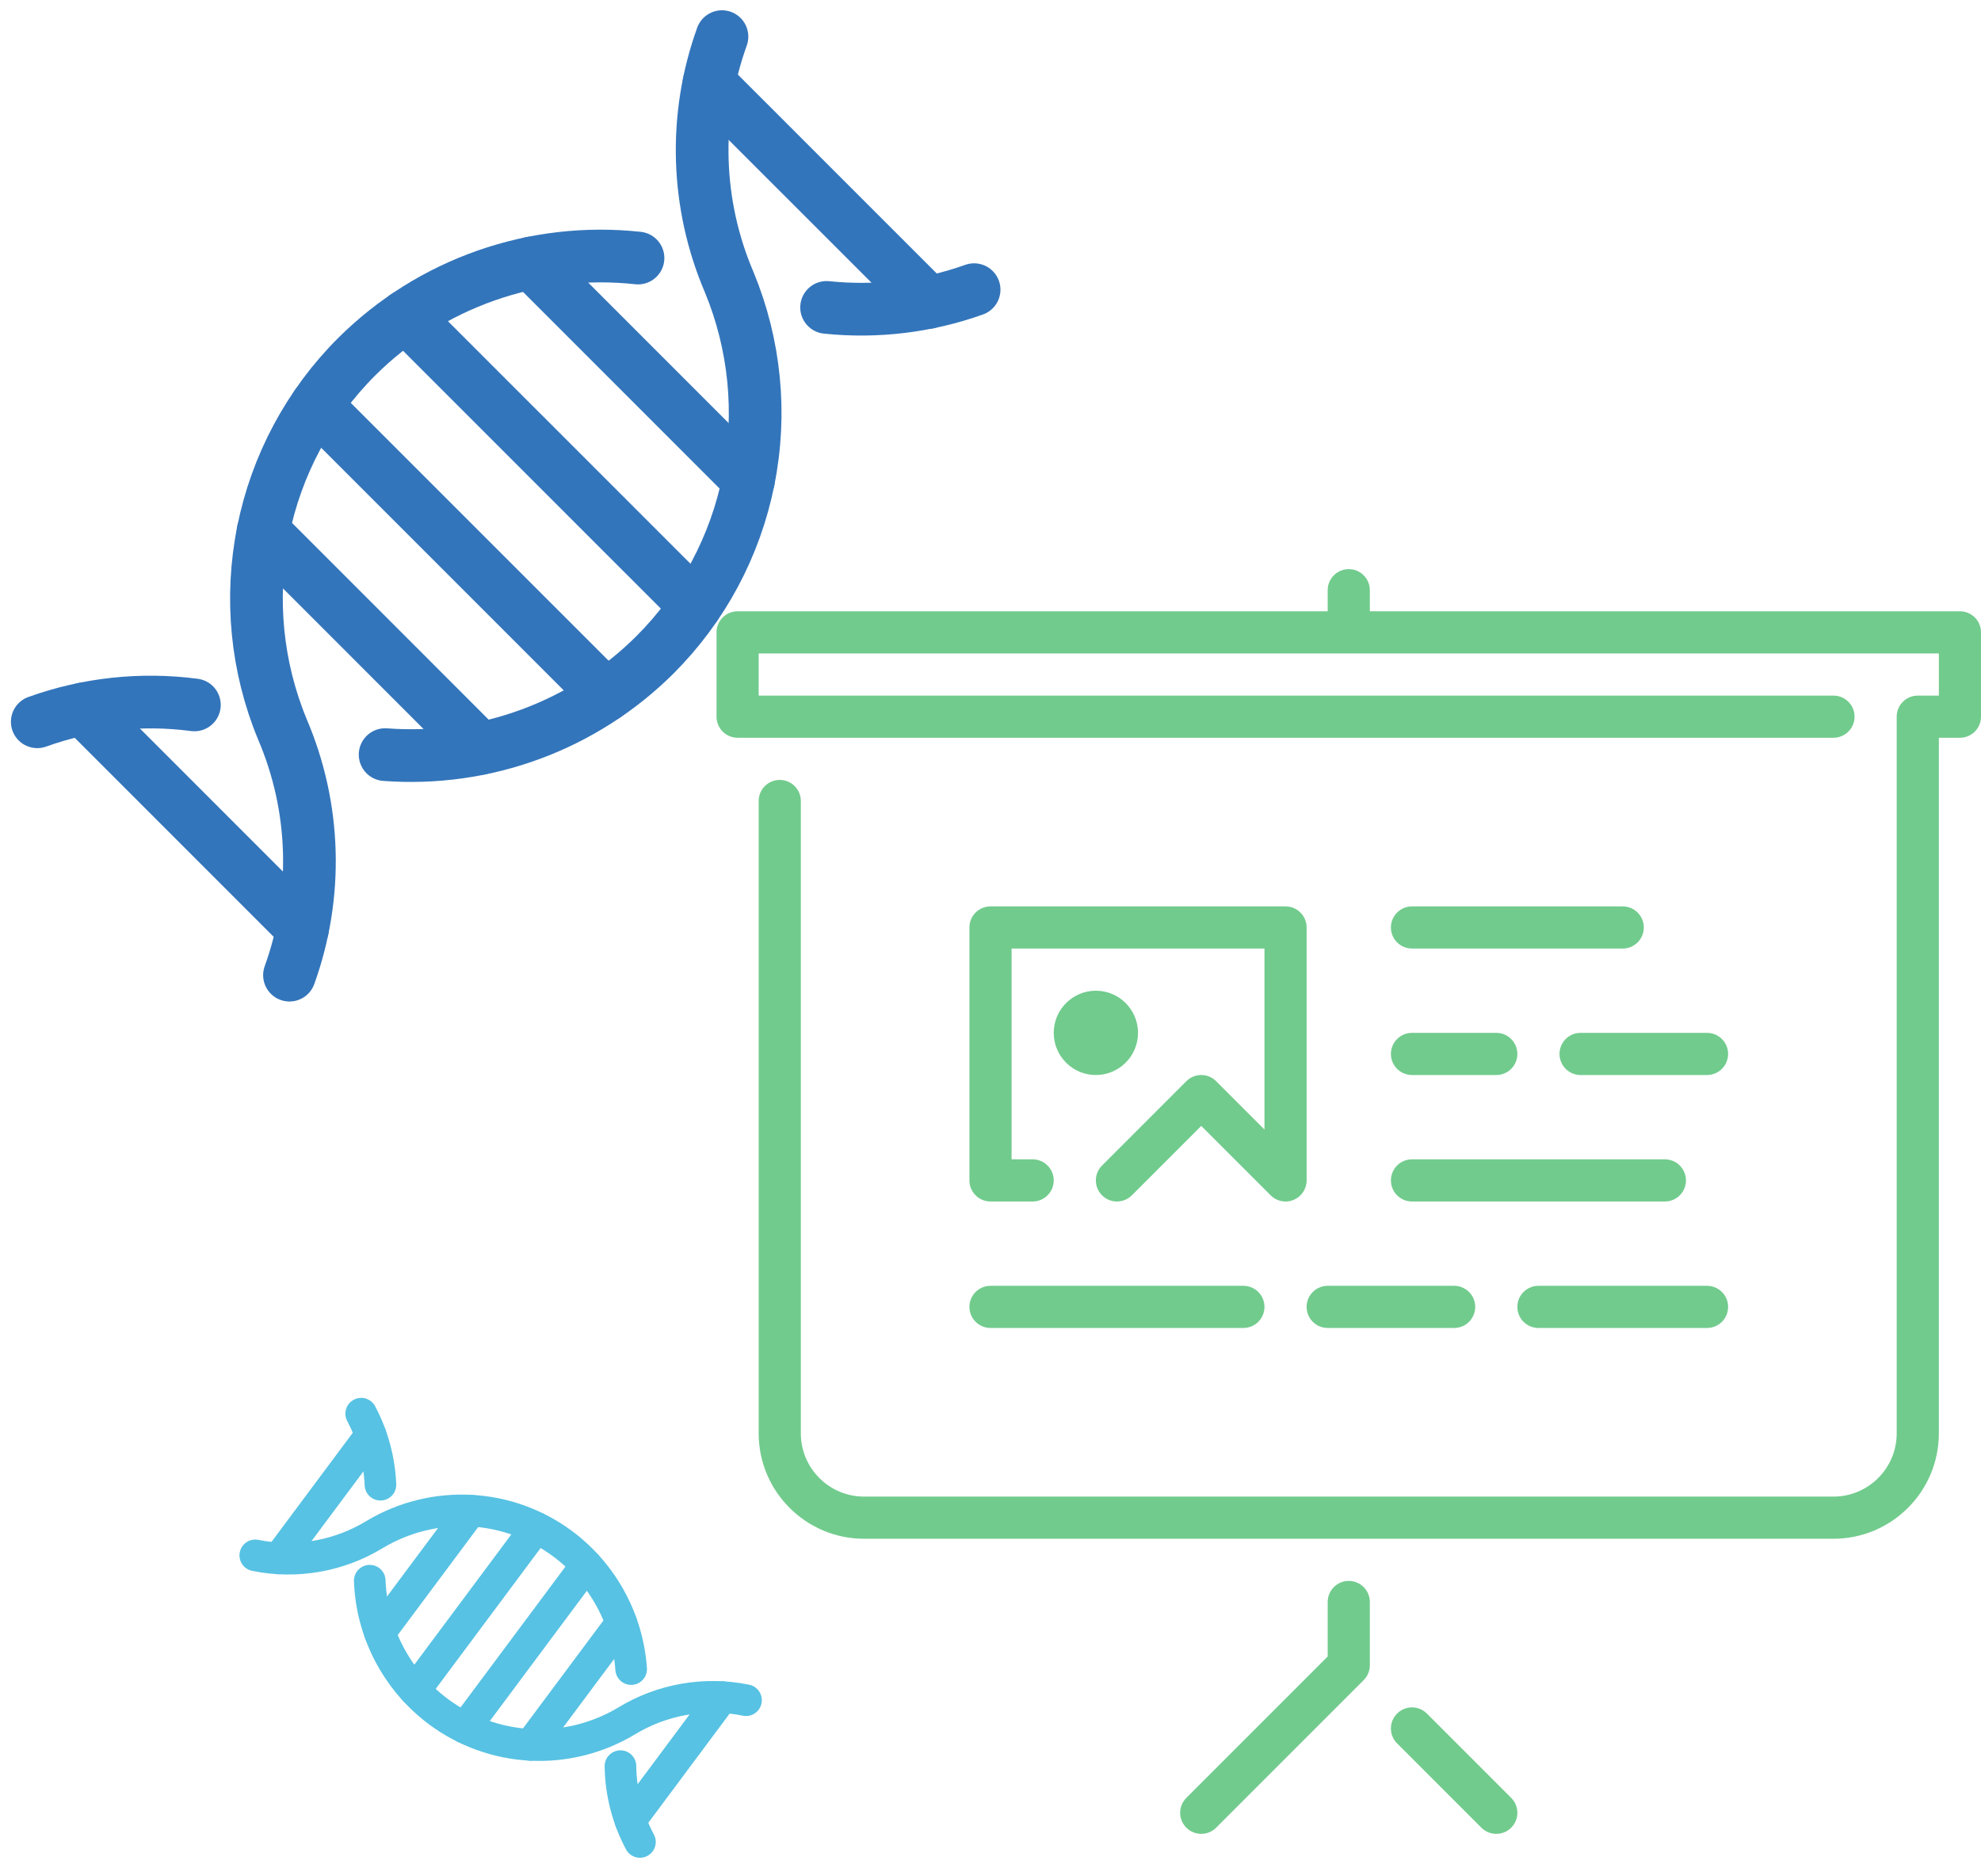 <?xml version="1.0" encoding="UTF-8"?> <svg xmlns="http://www.w3.org/2000/svg" width="94" height="89" viewBox="0 0 94 89" fill="none"> <g clip-path="url(#clip0_645_1324)"> <path fill-rule="evenodd" clip-rule="evenodd" d="M54 49C54 47.897 53.103 47 52 47C50.897 47 50 47.897 50 49C50 50.103 50.897 51 52 51C53.103 51 54 50.103 54 49ZM61 43H47C46.448 43 46 43.447 46 44V56C46 56.553 46.448 57 47 57H49C49.552 57 50 56.553 50 56C50 55.447 49.552 55 49 55H48V45H60V53.586L57.707 51.293C57.316 50.902 56.684 50.902 56.293 51.293L52.293 55.293C51.902 55.684 51.902 56.316 52.293 56.707C52.684 57.098 53.316 57.098 53.707 56.707L57 53.414L60.293 56.707C60.484 56.898 60.74 57 61 57C61.129 57 61.259 56.976 61.383 56.924C61.756 56.77 62 56.404 62 56V44C62 43.447 61.552 43 61 43ZM81 61H73C72.448 61 72 61.447 72 62C72 62.553 72.448 63 73 63H81C81.552 63 82 62.553 82 62C82 61.447 81.552 61 81 61ZM67 57H79C79.552 57 80 56.553 80 56C80 55.447 79.552 55 79 55H67C66.448 55 66 55.447 66 56C66 56.553 66.448 57 67 57ZM77 43H67C66.448 43 66 43.447 66 44C66 44.553 66.448 45 67 45H77C77.552 45 78 44.553 78 44C78 43.447 77.552 43 77 43ZM81 49H75C74.448 49 74 49.447 74 50C74 50.553 74.448 51 75 51H81C81.552 51 82 50.553 82 50C82 49.447 81.552 49 81 49ZM67 51H71C71.552 51 72 50.553 72 50C72 49.447 71.552 49 71 49H67C66.448 49 66 49.447 66 50C66 50.553 66.448 51 67 51ZM62 62C62 62.553 62.448 63 63 63H69C69.552 63 70 62.553 70 62C70 61.447 69.552 61 69 61H63C62.448 61 62 61.447 62 62ZM47 63H59C59.552 63 60 62.553 60 62C60 61.447 59.552 61 59 61H47C46.448 61 46 61.447 46 62C46 62.553 46.448 63 47 63ZM67.707 81.293C67.316 80.902 66.684 80.902 66.293 81.293C65.902 81.684 65.902 82.316 66.293 82.707L70.293 86.707C70.488 86.902 70.744 87 71 87C71.256 87 71.512 86.902 71.707 86.707C72.098 86.316 72.098 85.684 71.707 85.293L67.707 81.293ZM64 75C63.448 75 63 75.447 63 76V78.586L56.293 85.293C55.902 85.684 55.902 86.316 56.293 86.707C56.488 86.902 56.744 87 57 87C57.256 87 57.512 86.902 57.707 86.707L64.707 79.707C64.895 79.52 65 79.266 65 79V76C65 75.447 64.552 75 64 75ZM94 30V34C94 34.553 93.552 35 93 35H92V68C92 70.757 89.757 73 87 73H41C38.243 73 36 70.757 36 68V38C36 37.447 36.448 37 37 37C37.552 37 38 37.447 38 38V68C38 69.654 39.346 71 41 71H87C88.654 71 90 69.654 90 68V34C90 33.447 90.448 33 91 33H92V31H36V33H87C87.552 33 88 33.447 88 34C88 34.553 87.552 35 87 35H35C34.448 35 34 34.553 34 34V30C34 29.447 34.448 29 35 29H63V28C63 27.447 63.448 27 64 27C64.552 27 65 27.447 65 28V29H93C93.552 29 94 29.447 94 30Z" fill="#71CB8D"></path> </g> <path d="M18.052 70.436C18.003 69.259 17.691 68.107 17.139 67.066" stroke="#57C2E3" stroke-width="1.5" stroke-miterlimit="10" stroke-linecap="round"></path> <path d="M35.399 80.659C33.444 80.259 31.41 80.616 29.709 81.658C28.343 82.471 26.767 82.861 25.18 82.779C23.593 82.696 22.066 82.145 20.792 81.194C19.822 80.467 19.027 79.533 18.465 78.459C17.903 77.386 17.589 76.2 17.545 74.989" stroke="#57C2E3" stroke-width="1.5" stroke-miterlimit="10" stroke-linecap="round"></path> <path d="M29.949 79.183C29.867 78.02 29.536 76.888 28.978 75.864C28.42 74.84 27.648 73.948 26.715 73.249C25.441 72.299 23.913 71.747 22.325 71.665C20.738 71.583 19.161 71.973 17.796 72.787C16.096 73.828 14.066 74.185 12.113 73.788" stroke="#57C2E3" stroke-width="1.5" stroke-miterlimit="10" stroke-linecap="round"></path> <path d="M30.366 87.384C29.775 86.276 29.458 85.043 29.441 83.787" stroke="#57C2E3" stroke-width="1.5" stroke-miterlimit="10" stroke-linecap="round"></path> <path d="M18.023 77.453L22.335 71.666" stroke="#57C2E3" stroke-width="1.5" stroke-miterlimit="10" stroke-linecap="round"></path> <path d="M13.233 73.933L17.591 68.084" stroke="#57C2E3" stroke-width="1.5" stroke-miterlimit="10" stroke-linecap="round"></path> <path d="M29.912 86.361L34.27 80.512" stroke="#57C2E3" stroke-width="1.5" stroke-miterlimit="10" stroke-linecap="round"></path> <path d="M19.686 80.194L25.436 72.475" stroke="#57C2E3" stroke-width="1.5" stroke-miterlimit="10" stroke-linecap="round"></path> <path d="M25.169 82.779L29.482 76.992" stroke="#57C2E3" stroke-width="1.5" stroke-miterlimit="10" stroke-linecap="round"></path> <path d="M22.067 81.97L27.818 74.251" stroke="#57C2E3" stroke-width="1.5" stroke-miterlimit="10" stroke-linecap="round"></path> <g clip-path="url(#clip1_645_1324)"> <path d="M39.222 14.584C41.589 14.83 43.981 14.542 46.222 13.742" stroke="#3375BB" stroke-width="2.5" stroke-miterlimit="10" stroke-linecap="round"></path> <path d="M13.736 46.262C15.106 42.472 14.986 38.304 13.4 34.6C12.173 31.635 11.854 28.372 12.482 25.225C13.11 22.078 14.657 19.187 16.928 16.92C18.663 15.194 20.762 13.878 23.071 13.069C25.38 12.259 27.842 11.977 30.274 12.242" stroke="#3375BB" stroke-width="2.5" stroke-miterlimit="10" stroke-linecap="round"></path> <path d="M18.274 35.8C20.622 35.976 22.981 35.645 25.189 34.828C27.398 34.012 29.405 32.73 31.074 31.07C33.346 28.801 34.893 25.91 35.52 22.762C36.148 19.614 35.828 16.35 34.6 13.384C33.017 9.685 32.895 5.523 34.258 1.738" stroke="#3375BB" stroke-width="2.5" stroke-miterlimit="10" stroke-linecap="round"></path> <path d="M1.768 34.242C4.154 33.385 6.71 33.111 9.224 33.442" stroke="#3375BB" stroke-width="2.5" stroke-miterlimit="10" stroke-linecap="round"></path> <path d="M25.212 12.476L35.516 22.78" stroke="#3375BB" stroke-width="2.5" stroke-miterlimit="10" stroke-linecap="round"></path> <path d="M33.642 3.936L44.056 14.348" stroke="#3375BB" stroke-width="2.5" stroke-miterlimit="10" stroke-linecap="round"></path> <path d="M3.944 33.634L14.358 44.048" stroke="#3375BB" stroke-width="2.5" stroke-miterlimit="10" stroke-linecap="round"></path> <path d="M19.25 15L32.994 28.742" stroke="#3375BB" stroke-width="2.5" stroke-miterlimit="10" stroke-linecap="round"></path> <path d="M12.484 25.202L22.788 35.508" stroke="#3375BB" stroke-width="2.5" stroke-miterlimit="10" stroke-linecap="round"></path> <path d="M15.006 19.242L28.75 32.984" stroke="#3375BB" stroke-width="2.5" stroke-miterlimit="10" stroke-linecap="round"></path> </g> <defs> <clipPath id="clip0_645_1324"> <rect width="60" height="60" fill="white" transform="translate(34 27)"></rect> </clipPath> <clipPath id="clip1_645_1324"> <rect width="48" height="48" fill="white"></rect> </clipPath> </defs> </svg> 